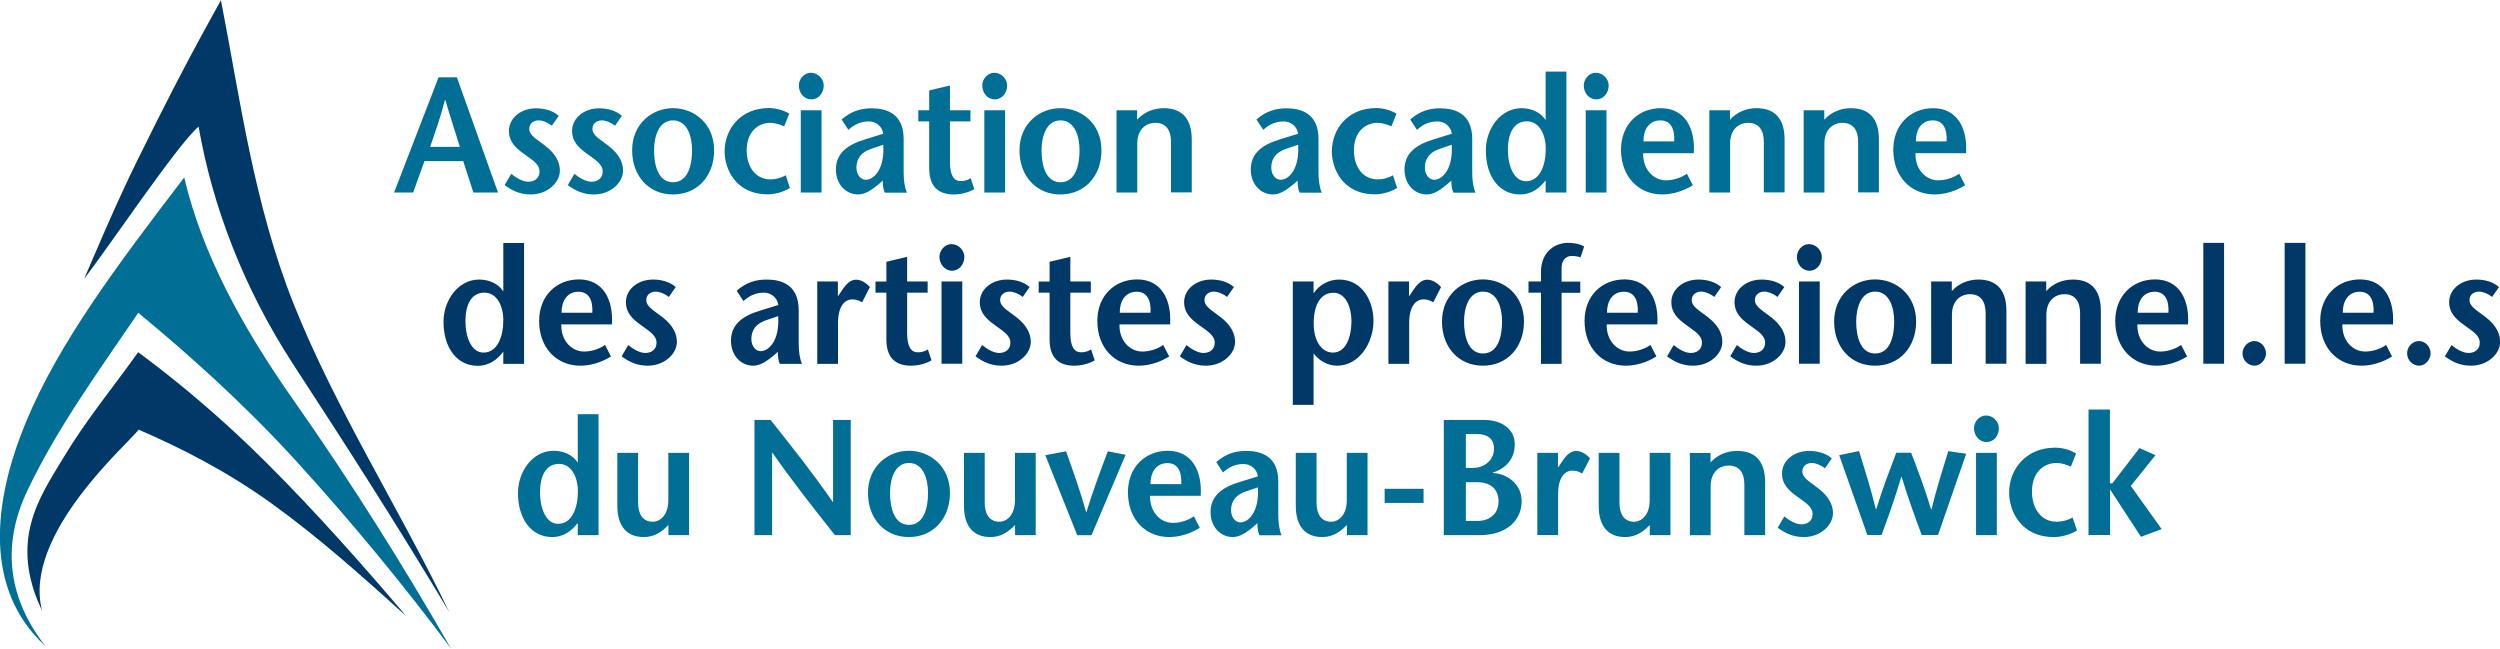 <svg xmlns="http://www.w3.org/2000/svg" xml:space="preserve" viewBox="0 0 192.72 50"><path fill="#006E95" d="m35.22 5.96 3.17 8.88h-1.9l-.78-2.42h-2.99l-.87 2.42h-1.47l3.43-8.88h1.41zm.23 5.36c-.36-1.17-.72-2.24-1.12-3.61h-.03c-.35 1.37-.75 2.45-1.14 3.61h2.29zM42.54 9.69c-.36-.28-.73-.41-1.02-.41-.36 0-.72.22-.72.65 0 .51.58.8 1.25 1.32.86.67 1.11 1.33 1.11 1.91 0 .89-.93 1.83-2.25 1.83-.83 0-1.44-.3-2.01-.72l.51-.87c.36.3.88.61 1.31.61.46 0 .87-.25.87-.79 0-.6-.63-.93-1.2-1.36-.69-.49-1.16-.98-1.16-1.76 0-1 .92-1.75 2.09-1.75.66 0 1.31.18 1.75.58l-.53.76zM47.41 9.69c-.36-.28-.73-.41-1.02-.41-.36 0-.72.22-.72.65 0 .51.58.8 1.25 1.32.86.67 1.11 1.33 1.11 1.91 0 .89-.93 1.83-2.25 1.83-.83 0-1.44-.3-2.01-.72l.51-.87c.36.3.88.61 1.31.61.46 0 .87-.25.87-.79 0-.6-.63-.93-1.2-1.36-.69-.49-1.16-.98-1.16-1.76 0-1 .92-1.75 2.09-1.75.66 0 1.31.18 1.75.58l-.53.76zM48.73 11.59c0-2.05 1.54-3.25 3.15-3.25 1.63 0 3.17 1.19 3.17 3.25 0 1.97-1.28 3.4-3.17 3.4-1.88 0-3.15-1.44-3.15-3.4zm4.62 0c0-1.05-.35-2.31-1.47-2.31-1.1 0-1.46 1.26-1.46 2.31 0 1.12.31 2.46 1.46 2.46 1.17 0 1.47-1.35 1.47-2.46zM60.89 14.49c-.51.32-1.17.49-1.71.49-2.5 0-3.32-2-3.32-3.3 0-1.78 1.28-3.35 3.41-3.35.48 0 1.07.13 1.57.43l-.39.98c-.17-.08-.35-.14-.53-.19-.18-.05-.36-.08-.54-.08-.9 0-1.82.65-1.82 2.12 0 1.27.69 2.24 1.83 2.24.37 0 .78-.09 1.18-.32l.32.98zM61.58 6.59c0-.48.39-.98.93-.98.55 0 .99.48.99.98 0 .55-.37 1.07-.96 1.07-.58 0-.96-.52-.96-1.07zm1.75 1.91v6.34h-1.6V8.5h1.6zM67.7 14.23c-.45.37-.99.76-1.54.76-.94 0-1.72-.76-1.72-1.93 0-1.2.83-1.89 2.23-2.31l1.42-.44c-.08-.58-.58-.95-1.1-.95-.69 0-1.17.27-1.59.65l-.52-.8c.75-.65 1.48-.86 2.31-.86 1.11 0 2.47.38 2.47 2.36v2.59c0 .51.06 1.1.25 1.55h-1.7c-.12-.22-.16-.58-.16-.93l-.35.31zm-.5-2.77c-.78.25-1.18.74-1.18 1.46 0 .56.34.94.72.94.64 0 1.47-.84 1.35-2.7l-.89.3zM73.23 8.5h1.58v.86h-1.58v3.12c0 1.04.3 1.48.83 1.48.35 0 .55-.1.77-.22l.28.84c-.47.27-1.05.41-1.58.41-1.32 0-1.9-.74-1.9-2.03v-3.6h-.84V8.5h.84V6.97l1.6-.38V8.5zM75.72 6.59c0-.48.39-.98.93-.98.55 0 .99.48.99.98 0 .55-.37 1.07-.96 1.07-.57 0-.96-.52-.96-1.07zm1.76 1.91v6.34h-1.6V8.5h1.6zM78.59 11.59c0-2.05 1.54-3.25 3.15-3.25 1.63 0 3.17 1.19 3.17 3.25 0 1.97-1.28 3.4-3.17 3.4-1.87 0-3.15-1.44-3.15-3.4zm4.63 0c0-1.05-.35-2.31-1.47-2.31-1.1 0-1.46 1.26-1.46 2.31 0 1.12.31 2.46 1.46 2.46 1.17 0 1.47-1.35 1.47-2.46zM87.65 9.24c.54-.61 1.3-.9 2.06-.9 1.41 0 2.16.81 2.16 2.41v4.08h-1.6v-3.89c0-.89-.37-1.47-1.2-1.47-.78 0-1.4.55-1.4 1.59v3.78h-1.6V8.5h1.59v.74zM99.68 14.23c-.45.37-.99.76-1.54.76-.94 0-1.72-.76-1.72-1.93 0-1.2.83-1.89 2.23-2.31l1.42-.44c-.08-.58-.58-.95-1.1-.95-.69 0-1.17.27-1.59.65l-.52-.8c.75-.65 1.48-.86 2.31-.86 1.11 0 2.47.38 2.47 2.36v2.59c0 .51.06 1.1.25 1.55h-1.7c-.12-.22-.16-.58-.16-.93l-.35.31zm-.5-2.77c-.79.26-1.18.74-1.18 1.46 0 .56.34.94.72.94.64 0 1.47-.84 1.35-2.7l-.89.3zM107.7 14.49c-.51.32-1.17.49-1.71.49-2.5 0-3.32-2-3.32-3.3 0-1.78 1.28-3.35 3.41-3.35.48 0 1.07.13 1.57.43l-.39.98c-.17-.08-.35-.14-.53-.19-.18-.05-.36-.08-.54-.08-.9 0-1.82.65-1.82 2.12 0 1.27.69 2.24 1.83 2.24.37 0 .78-.09 1.18-.32l.32.98zM111.53 14.23c-.45.37-.99.76-1.54.76-.94 0-1.72-.76-1.72-1.93 0-1.2.83-1.89 2.23-2.31l1.42-.44c-.08-.58-.58-.95-1.1-.95-.69 0-1.17.27-1.59.65l-.52-.8c.75-.65 1.48-.86 2.31-.86 1.11 0 2.47.38 2.47 2.36v2.59c0 .51.06 1.1.25 1.55h-1.7c-.12-.22-.16-.58-.16-.93l-.35.31zm-.51-2.77c-.78.25-1.18.74-1.18 1.46 0 .56.34.94.72.94.64 0 1.47-.84 1.35-2.7l-.89.3zM119.15 13.92h-.02c-.4.53-1.02 1.07-1.96 1.07-1.58 0-2.63-1.37-2.63-3.4 0-1.65 1.13-3.25 2.75-3.25.78 0 1.48.33 1.84.89h.02V5.52h1.6v9.32h-1.6v-.92zm-2.91-2.37c0 1.23.46 2.42 1.39 2.42 1.07 0 1.53-1.22 1.53-2.49 0-1.1-.49-2.13-1.46-2.13-1.04.01-1.46.97-1.46 2.2zM122.09 6.59c0-.48.39-.98.93-.98.55 0 .99.48.99.98 0 .55-.37 1.07-.96 1.07-.58 0-.96-.52-.96-1.07zm1.75 1.91v6.34h-1.6V8.5h1.6zM126.67 11.82c-.04 1.19.76 2.08 1.76 2.08.59 0 1.22-.22 1.61-.51l.46.89c-.82.51-1.67.71-2.36.71-1.82 0-3.18-1.36-3.18-3.45 0-1.95 1.35-3.2 3.07-3.2 1.88 0 2.66 1.58 2.54 3.47h-3.9zm2.39-.92c.06-.96-.27-1.62-1.06-1.62-.92 0-1.32.77-1.31 1.62h2.37zM133.35 9.24c.54-.61 1.3-.9 2.06-.9 1.41 0 2.16.81 2.16 2.41v4.08h-1.6v-3.89c0-.89-.37-1.47-1.2-1.47-.78 0-1.4.55-1.4 1.59v3.78h-1.6V8.5h1.59v.74zM140.62 9.24c.54-.61 1.3-.9 2.06-.9 1.41 0 2.16.81 2.16 2.41v4.08h-1.6v-3.89c0-.89-.37-1.47-1.2-1.47-.78 0-1.4.55-1.4 1.59v3.78h-1.6V8.5h1.59v.74zM147.66 11.82c-.04 1.19.76 2.08 1.76 2.08.59 0 1.22-.22 1.61-.51l.46.89c-.82.51-1.67.71-2.36.71-1.82 0-3.18-1.36-3.18-3.45 0-1.95 1.35-3.2 3.07-3.2 1.88 0 2.66 1.58 2.54 3.47h-3.9zm2.4-.92c.06-.96-.27-1.62-1.06-1.62-.92 0-1.32.77-1.31 1.62h2.37z"/><path fill="#003867" d="M38.8 27.13h-.02c-.4.53-1.02 1.07-1.96 1.07-1.58 0-2.63-1.37-2.63-3.4 0-1.65 1.13-3.25 2.75-3.25.78 0 1.48.33 1.84.89h.02v-3.71h1.6v9.32h-1.6v-.92zm-2.92-2.37c0 1.23.46 2.42 1.39 2.42 1.07 0 1.53-1.22 1.53-2.49 0-1.1-.49-2.13-1.46-2.13-1.04 0-1.46.97-1.46 2.2zM43.27 25.02c-.04 1.19.76 2.08 1.76 2.08.59 0 1.22-.22 1.61-.51l.46.89c-.82.51-1.67.71-2.36.71-1.82 0-3.18-1.36-3.18-3.45 0-1.95 1.35-3.2 3.07-3.2 1.88 0 2.66 1.58 2.54 3.47h-3.9zm2.39-.91c.06-.96-.27-1.62-1.06-1.62-.92 0-1.32.77-1.31 1.62h2.37zM51.56 22.89c-.36-.28-.73-.41-1.02-.41-.36 0-.72.22-.72.65 0 .51.58.8 1.25 1.32.86.67 1.11 1.33 1.11 1.91 0 .89-.93 1.83-2.25 1.83-.83 0-1.44-.3-2.01-.72l.51-.87c.36.3.88.61 1.31.61.46 0 .87-.25.87-.79 0-.6-.63-.93-1.2-1.36-.69-.49-1.16-.98-1.16-1.76 0-1 .92-1.75 2.09-1.75.66 0 1.31.18 1.75.58l-.53.76zM59.61 27.43c-.45.37-.99.76-1.54.76-.94 0-1.72-.76-1.72-1.93 0-1.2.83-1.89 2.23-2.31l1.42-.44c-.08-.58-.58-.95-1.1-.95-.69 0-1.17.27-1.59.65l-.52-.8c.75-.65 1.48-.86 2.31-.86 1.11 0 2.47.38 2.47 2.36v2.59c0 .51.06 1.1.25 1.55h-1.7c-.12-.22-.16-.58-.16-.93l-.35.31zm-.51-2.76c-.78.25-1.18.74-1.18 1.46 0 .56.34.94.72.94.64 0 1.47-.84 1.35-2.7l-.89.3zM64.59 22.82h.02l.33-.49c.19-.27.54-.77 1.04-.77.36 0 .75.2 1.08.57l-.6 1.17c-.27-.14-.43-.22-.76-.22-.55 0-1.1.47-1.1 1.84v3.13H63V21.7h1.59v1.12zM69.93 21.7h1.58v.86h-1.58v3.12c0 1.04.3 1.48.83 1.48.35 0 .55-.1.77-.22l.28.84c-.47.27-1.05.41-1.58.41-1.32 0-1.9-.74-1.9-2.03v-3.6h-.84v-.86h.84v-1.52l1.6-.38v1.9zM72.42 19.8c0-.48.39-.98.93-.98.55 0 .99.48.99.98 0 .55-.37 1.07-.96 1.07-.57-.01-.96-.53-.96-1.07zm1.76 1.9v6.34h-1.6V21.7h1.6zM78.84 22.89c-.36-.28-.73-.41-1.02-.41-.36 0-.72.22-.72.65 0 .51.58.8 1.25 1.32.86.67 1.11 1.33 1.11 1.91 0 .89-.93 1.83-2.25 1.83-.83 0-1.44-.3-2.01-.72l.51-.87c.36.3.88.61 1.31.61.46 0 .87-.25.87-.79 0-.6-.63-.93-1.2-1.36-.69-.49-1.16-.98-1.16-1.76 0-1 .92-1.75 2.09-1.75.66 0 1.31.18 1.75.58l-.53.76zM82.51 21.7h1.58v.86h-1.58v3.12c0 1.04.3 1.48.83 1.48.35 0 .55-.1.77-.22l.28.84c-.47.27-1.05.41-1.58.41-1.32 0-1.9-.74-1.9-2.03v-3.6h-.84v-.86h.84v-1.52l1.6-.38v1.9zM86.3 25.02c-.04 1.19.76 2.08 1.76 2.08.59 0 1.22-.22 1.61-.51l.46.89c-.82.51-1.67.71-2.36.71-1.82 0-3.18-1.36-3.18-3.45 0-1.95 1.35-3.2 3.07-3.2 1.88 0 2.66 1.58 2.54 3.47h-3.9zm2.39-.91c.06-.96-.27-1.62-1.06-1.62-.92 0-1.32.77-1.31 1.62h2.37zM94.59 22.89c-.36-.28-.73-.41-1.02-.41-.36 0-.72.22-.72.65 0 .51.58.8 1.25 1.32.86.67 1.11 1.33 1.11 1.91 0 .89-.93 1.83-2.25 1.83-.83 0-1.44-.3-2.01-.72l.51-.87c.36.3.88.61 1.31.61.46 0 .87-.25.87-.79 0-.6-.63-.93-1.2-1.36-.69-.49-1.16-.98-1.16-1.76 0-1 .92-1.75 2.09-1.75.66 0 1.31.18 1.75.58l-.53.76zM101.27 22.58h.02c.42-.65 1.2-1.03 1.93-1.03 1.89 0 2.66 1.79 2.66 3.18 0 1.67-1.08 3.46-2.81 3.46-.73 0-1.36-.38-1.81-.94v3.96h-1.6V21.7h1.6v.88zm0 2.37c0 1.33.61 2.23 1.48 2.23 1.07 0 1.43-1.32 1.43-2.43 0-1.09-.46-2.18-1.37-2.18-1.01-.01-1.54.92-1.54 2.38zM108.62 22.82h.02l.33-.49c.19-.27.54-.77 1.04-.77.36 0 .75.2 1.08.57l-.6 1.17c-.27-.14-.43-.22-.76-.22-.55 0-1.1.47-1.1 1.84v3.13h-1.6V21.7h1.59v1.12zM111.16 24.79c0-2.05 1.54-3.25 3.15-3.25 1.63 0 3.17 1.19 3.17 3.25 0 1.97-1.28 3.4-3.17 3.4-1.87 0-3.15-1.43-3.15-3.4zm4.63 0c0-1.05-.35-2.31-1.47-2.31-1.1 0-1.46 1.26-1.46 2.31 0 1.12.31 2.46 1.46 2.46 1.17 0 1.47-1.34 1.47-2.46zM118.79 28.04v-5.48h-.96v-.86h.96v-.72c0-1.66 1.18-2.26 2.08-2.26.36 0 .83.05 1.25.28l-.28.84c-.22-.08-.46-.11-.69-.11-.25 0-.77.15-.77.95v1.03h1.44v.86h-1.44v5.48h-1.59zM123.86 25.02c-.04 1.19.76 2.08 1.76 2.08.59 0 1.22-.22 1.61-.51l.46.89c-.82.51-1.67.71-2.36.71-1.82 0-3.18-1.36-3.18-3.45 0-1.95 1.35-3.2 3.07-3.2 1.88 0 2.66 1.58 2.54 3.47h-3.9zm2.39-.91c.06-.96-.27-1.62-1.06-1.62-.92 0-1.32.77-1.31 1.62h2.37zM132.15 22.89c-.36-.28-.73-.41-1.02-.41-.36 0-.72.22-.72.65 0 .51.58.8 1.25 1.32.86.67 1.11 1.33 1.11 1.91 0 .89-.93 1.83-2.25 1.83-.83 0-1.44-.3-2.01-.72l.51-.87c.36.3.88.61 1.31.61.46 0 .87-.25.87-.79 0-.6-.63-.93-1.2-1.36-.69-.49-1.16-.98-1.16-1.76 0-1 .92-1.75 2.09-1.75.66 0 1.31.18 1.75.58l-.53.76zM137.02 22.89c-.36-.28-.73-.41-1.02-.41-.36 0-.72.22-.72.65 0 .51.58.8 1.25 1.32.86.67 1.11 1.33 1.11 1.91 0 .89-.93 1.83-2.25 1.83-.83 0-1.44-.3-2.01-.72l.51-.87c.36.3.88.61 1.31.61.46 0 .87-.25.87-.79 0-.6-.63-.93-1.2-1.36-.69-.49-1.16-.98-1.16-1.76 0-1 .92-1.75 2.09-1.75.66 0 1.31.18 1.75.58l-.53.76zM138.52 19.8c0-.48.39-.98.93-.98.55 0 .99.48.99.98 0 .55-.37 1.07-.96 1.07-.58-.01-.96-.53-.96-1.07zm1.76 1.9v6.34h-1.6V21.7h1.6zM141.39 24.79c0-2.05 1.54-3.25 3.15-3.25 1.63 0 3.17 1.19 3.17 3.25 0 1.97-1.28 3.4-3.17 3.4-1.87 0-3.15-1.43-3.15-3.4zm4.63 0c0-1.05-.35-2.31-1.47-2.31-1.1 0-1.46 1.26-1.46 2.31 0 1.12.31 2.46 1.46 2.46 1.16 0 1.47-1.34 1.47-2.46zM150.45 22.45c.54-.61 1.3-.9 2.06-.9 1.41 0 2.16.81 2.16 2.41v4.08h-1.6v-3.89c0-.89-.37-1.47-1.2-1.47-.78 0-1.4.55-1.4 1.59v3.78h-1.6V21.7h1.59v.75zM157.73 22.45c.54-.61 1.3-.9 2.06-.9 1.41 0 2.16.81 2.16 2.41v4.08h-1.6v-3.89c0-.89-.37-1.47-1.2-1.47-.78 0-1.4.55-1.4 1.59v3.78h-1.6V21.7h1.59v.75zM164.77 25.02c-.04 1.19.76 2.08 1.76 2.08.59 0 1.22-.22 1.61-.51l.46.89c-.82.51-1.67.71-2.36.71-1.82 0-3.18-1.36-3.18-3.45 0-1.95 1.35-3.2 3.07-3.2 1.88 0 2.66 1.58 2.54 3.47h-3.9zm2.39-.91c.06-.96-.27-1.62-1.06-1.62-.92 0-1.32.77-1.31 1.62h2.37zM169.85 28.04v-9.32h1.6v9.32h-1.6zM173.79 26.29c.47 0 .89.44.89.95 0 .49-.42.95-.88.95-.51 0-.93-.43-.93-.95.01-.52.43-.95.92-.95zM176.12 28.04v-9.32h1.6v9.32h-1.6zM180.57 25.02c-.04 1.19.76 2.08 1.76 2.08.59 0 1.22-.22 1.61-.51l.46.89c-.82.51-1.67.71-2.36.71-1.82 0-3.18-1.36-3.18-3.45 0-1.95 1.35-3.2 3.07-3.2 1.88 0 2.66 1.58 2.54 3.47h-3.9zm2.4-.91c.06-.96-.27-1.62-1.06-1.62-.92 0-1.32.77-1.31 1.62h2.37zM186.48 26.29c.47 0 .89.44.89.95 0 .49-.42.95-.88.95-.51 0-.93-.43-.93-.95s.42-.95.92-.95zM192.11 22.89c-.36-.28-.73-.41-1.02-.41-.36 0-.72.22-.72.65 0 .51.58.8 1.25 1.32.86.67 1.11 1.33 1.11 1.91 0 .89-.93 1.83-2.25 1.83-.83 0-1.44-.3-2.01-.72l.51-.87c.36.3.88.61 1.31.61.46 0 .87-.25.87-.79 0-.6-.63-.93-1.2-1.36-.69-.49-1.16-.98-1.16-1.76 0-1 .92-1.75 2.09-1.75.66 0 1.31.18 1.75.58l-.53.76z"/><path fill="#006E95" d="M44.54 40.33h-.02c-.4.53-1.02 1.07-1.96 1.07-1.58 0-2.63-1.37-2.63-3.4 0-1.65 1.13-3.25 2.75-3.25.78 0 1.48.33 1.84.89h.02v-3.71h1.6v9.32h-1.6v-.92zm-2.91-2.37c0 1.23.46 2.42 1.39 2.42 1.07 0 1.53-1.22 1.53-2.49 0-1.1-.49-2.13-1.46-2.13-1.04.01-1.46.97-1.46 2.2zM51.54 40.46c-.57.6-1.16.94-1.91.94-1.29 0-2.04-.81-2.04-2.41v-4.08h1.6v3.84c0 .89.37 1.47 1.13 1.47.55 0 1.2-.49 1.2-1.65v-3.66h1.6v6.34h-1.59v-.79zM65.59 41.25h-1.23c-1.61-2.04-3.23-4.07-4.82-6.36h-.02v6.36h-1.36v-8.88h1.24c1.61 2.03 3.22 4.04 4.8 6.33h.02v-6.33h1.36v8.88zM66.91 38c0-2.05 1.54-3.25 3.15-3.25 1.63 0 3.17 1.19 3.17 3.25 0 1.97-1.28 3.4-3.17 3.4-1.87 0-3.15-1.43-3.15-3.4zm4.63 0c0-1.05-.35-2.31-1.47-2.31-1.1 0-1.46 1.26-1.46 2.31 0 1.12.31 2.46 1.46 2.46 1.17 0 1.47-1.34 1.47-2.46zM78.26 40.46c-.57.6-1.16.94-1.91.94-1.29 0-2.04-.81-2.04-2.41v-4.08h1.6v3.84c0 .89.37 1.47 1.13 1.47.55 0 1.2-.49 1.2-1.65v-3.66h1.6v6.34h-1.59v-.79zM83.04 41.25l-2.46-6.16 1.6-.3c.52 1.46 1.05 2.93 1.55 4.69h.02c.54-1.76 1.1-3.23 1.65-4.69l1.37.27-2.63 6.2h-1.1zM88.66 38.23c-.04 1.19.76 2.08 1.76 2.08.59 0 1.22-.22 1.61-.51l.46.89c-.82.51-1.67.71-2.36.71-1.82 0-3.18-1.36-3.18-3.45 0-1.95 1.35-3.2 3.07-3.2 1.88 0 2.66 1.58 2.54 3.47h-3.9zm2.4-.91c.06-.96-.27-1.62-1.06-1.62-.92 0-1.32.77-1.31 1.62h2.37zM96.58 40.64c-.45.37-.99.76-1.54.76-.94 0-1.72-.76-1.72-1.93 0-1.2.83-1.89 2.23-2.31l1.42-.44c-.08-.58-.58-.95-1.1-.95-.69 0-1.17.27-1.59.65l-.52-.8c.75-.65 1.48-.86 2.31-.86 1.11 0 2.47.38 2.47 2.36v2.59c0 .51.06 1.1.25 1.55h-1.7c-.12-.22-.16-.58-.16-.93l-.35.31zm-.5-2.77c-.78.25-1.18.74-1.18 1.46 0 .56.34.94.72.94.64 0 1.47-.84 1.35-2.7l-.89.3zM103.84 40.46c-.57.6-1.16.94-1.91.94-1.29 0-2.04-.81-2.04-2.41v-4.08h1.6v3.84c0 .89.37 1.47 1.13 1.47.55 0 1.2-.49 1.2-1.65v-3.66h1.6v6.34h-1.59v-.79zM106.74 38.77v-1.09h3v1.09h-3zM111.3 41.25v-8.88h3.05c1.42 0 2.42.69 2.42 1.89 0 1.42-1.1 2-1.69 2.17v.03c1.05.05 2.22.81 2.22 2.17 0 1.53-1.22 2.62-3.2 2.62h-2.8zm1.7-5.18h.53c.98 0 1.64-.66 1.64-1.48 0-.79-.55-1.13-1.29-1.13H113v2.61zm0 4.09h.87c.94 0 1.65-.52 1.65-1.51 0-1.04-.73-1.48-1.66-1.48H113v2.99zM120.1 36.02h.02l.33-.49c.19-.27.54-.77 1.04-.77.36 0 .75.2 1.08.57l-.6 1.17c-.27-.14-.43-.22-.76-.22-.55 0-1.1.47-1.1 1.84v3.13h-1.6v-6.34h1.59v1.11zM127.19 40.46c-.57.6-1.16.94-1.91.94-1.29 0-2.04-.81-2.04-2.41v-4.08h1.6v3.84c0 .89.37 1.47 1.13 1.47.55 0 1.2-.49 1.2-1.65v-3.66h1.6v6.34h-1.59v-.79zM131.85 35.66c.54-.61 1.3-.9 2.06-.9 1.41 0 2.16.81 2.16 2.41v4.08h-1.6v-3.89c0-.89-.37-1.47-1.2-1.47-.78 0-1.4.55-1.4 1.59v3.78h-1.6v-6.34h1.59v.74zM140.68 36.1c-.36-.28-.73-.41-1.02-.41-.36 0-.72.22-.72.65 0 .51.58.8 1.25 1.32.86.67 1.11 1.33 1.11 1.91 0 .89-.93 1.83-2.25 1.83-.83 0-1.44-.3-2.01-.72l.51-.87c.36.3.88.61 1.31.61.46 0 .87-.25.87-.79 0-.6-.63-.93-1.2-1.36-.69-.49-1.16-.98-1.16-1.76 0-1 .92-1.75 2.09-1.75.66 0 1.31.18 1.75.58l-.53.76zM147.33 34.91c.52 1.36 1.04 2.71 1.54 4.37h.02c.42-1.7.87-3.11 1.3-4.5l1.38.2-2.17 6.26h-1.26c-.52-1.41-1.05-2.83-1.55-4.49h-.02c-.49 1.66-1.01 3.08-1.52 4.49h-1.1l-2.17-6.15 1.53-.32c.43 1.39.88 2.8 1.3 4.5h.02c.51-1.66 1.04-3.02 1.55-4.37h1.15zM152.17 33.01c0-.48.39-.98.93-.98.55 0 .99.48.99.98 0 .55-.37 1.07-.96 1.07-.57-.01-.96-.53-.96-1.07zm1.76 1.9v6.34h-1.6v-6.34h1.6zM160.11 40.89c-.53.33-1.21.51-1.78.51-2.6 0-3.45-2.08-3.45-3.42 0-1.84 1.33-3.47 3.54-3.47.5 0 1.11.13 1.62.45l-.4 1.01c-.18-.08-.36-.14-.55-.2-.19-.05-.38-.08-.56-.08-.94 0-1.89.67-1.89 2.2 0 1.32.71 2.33 1.9 2.33.39 0 .81-.09 1.23-.33l.34 1zM160.99 31.57h1.66v5.69h.19l2.09-2.72 1.23.55-1.9 2.37 2.38 3.33-1.6.59-2.35-3.61h-.03v3.47H161v-9.67z"/><path fill="#003867" d="M6.49 21.48c2.55-5.96 3.41-7.79 5.54-12.02 2.01-3.99 2.94-5.71 5-9.45 1.45 7.41 2.53 15.72 5.61 23.43 3.23 8.09 8.14 15.75 11.99 23.74-3.79-6.36-7.96-12.86-12.03-19.1-3.84-5.9-6.23-12.22-7.29-18.32-1.63 1.37-7.15 9.61-8.82 11.72zM3.25 47.09c-2.6-5.42-.17-8.79 1.56-11.68 1.84-3.07 3.87-5.49 5.84-8.26 3.17 2.34 6.51 5.15 9.91 8.54 3.69 3.68 7.31 7.75 10.76 11.81-3.25-2.94-6.69-6.03-10.4-8.7-3.52-2.53-7.07-4.31-10.23-5.68-.72 1.01-9.01 8.11-7.44 13.97z"/><path fill="#006E95" d="M34.77 50c-3.62-6.31-7.76-12.92-12.08-19.06-4.06-5.77-7.11-11.4-8.49-17.26-5.22 6.83-9.7 12.79-12.23 18.93-2.51 6.09-3.24 12.8 1.51 17.18C.75 46.25 0 42.23 2.13 37.78c2.33-4.88 5.53-9.25 8.53-13.67 3.87 3.21 7.99 6.87 12.08 11.33 4.39 4.81 8.55 9.88 12.03 14.56z"/></svg>